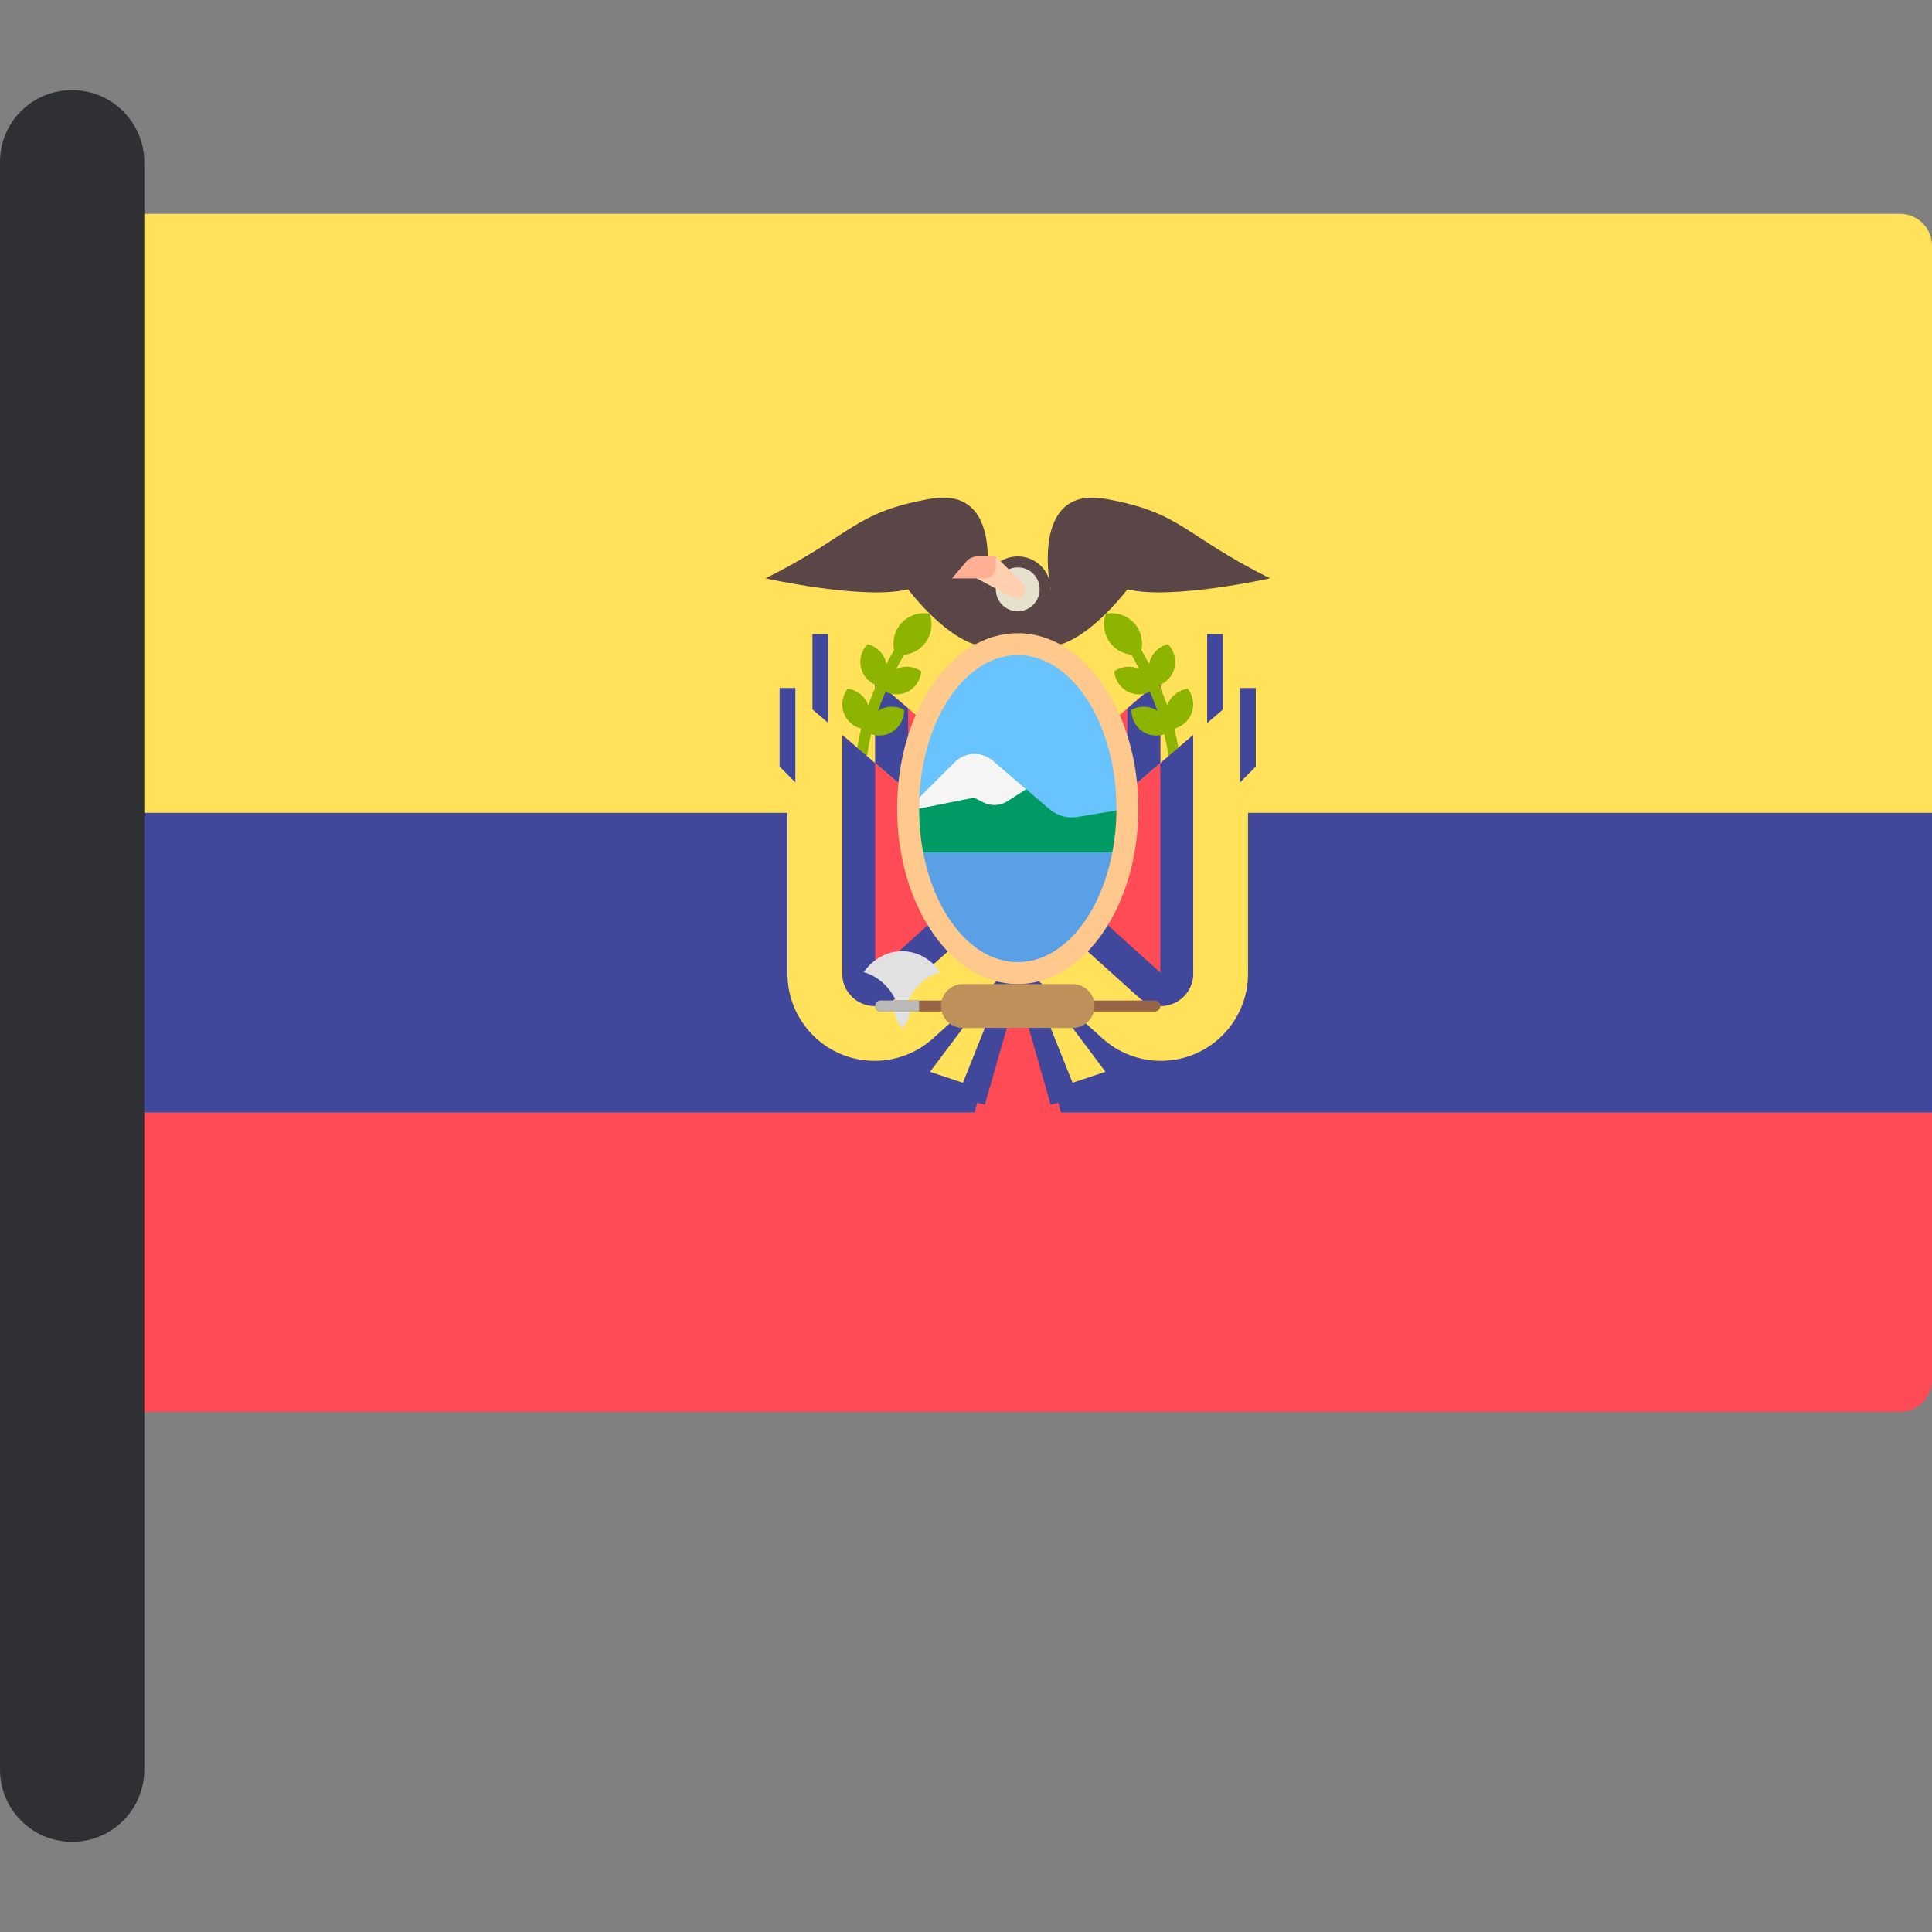 <?xml version="1.0" encoding="iso-8859-1"?>
<!-- Uploaded to: SVG Repo, www.svgrepo.com, Generator: SVG Repo Mixer Tools -->
<svg version="1.1" id="Layer_1" xmlns="http://www.w3.org/2000/svg" xmlns:xlink="http://www.w3.org/1999/xlink" 
	 viewBox="0 0 512 512" xml:space="preserve">
<rect x="0" y="0" width="512" height="512" fill="#808080" stroke="none"/>
<path style="fill:#FF4B55;" d="M512,294.786H27.43v70.929c0,4.661,3.779,8.44,8.44,8.44h467.69c4.661,0,8.44-3.779,8.44-8.44
	V294.786z"/>
<path style="fill:#FFE15A;" d="M512,215.417H27.43V65.118c0-4.661,3.779-8.44,8.44-8.44h467.69c4.661,0,8.44,3.779,8.44,8.44
	V215.417z"/>
<rect x="27.43" y="215.418" style="fill:#41479B;" width="484.57" height="79.37"/>
<path style="fill:#FFE15A;" d="M260.998,220.105l61.026-52.307V243.5c0,12.758-10.342,23.101-23.101,23.101l0,0
	c-5.707,0-11.212-2.112-15.454-5.93l-22.471-20.223L260.998,220.105L260.998,220.105z"/>
<path style="fill:#FF4B55;" d="M293.188,249.87l-17.661-15.895v-26.324l31.966-27.4v19.137v44.111c0,4.726-3.844,8.571-8.571,8.571
	C296.801,252.071,294.764,251.289,293.188,249.87z"/>
<path style="fill:#41479B;" d="M284.246,200.178v29.923l14.53,13.119v-44.015v-11.482l8.717-7.473v19.137v44.111
	c0,4.726-3.844,8.571-8.571,8.571c-2.121,0-4.158-0.782-5.734-2.201l-17.661-15.895v-26.324L284.246,200.178z"/>
<path style="fill:#FFE15A;" d="M278.434,220.105l-61.026-52.307V243.5c0,12.758,10.342,23.101,23.1,23.101l0,0
	c5.707,0,11.212-2.112,15.454-5.93l22.471-20.223L278.434,220.105L278.434,220.105L278.434,220.105z"/>
<path style="fill:#FF4B55;" d="M246.242,249.87l17.661-15.895v-26.324l-31.966-27.4v19.137v44.111c0,4.726,3.846,8.571,8.571,8.571
	C242.63,252.071,244.666,251.289,246.242,249.87z"/>
<g>
	<path style="fill:#41479B;" d="M255.186,200.178v29.923l-14.53,13.119v-44.015v-11.482l-8.717-7.473v19.137v44.111
		c0,4.726,3.845,8.571,8.571,8.571c2.121,0,4.158-0.782,5.734-2.201l17.661-15.895v-26.324L255.186,200.178z"/>
	<rect x="319.91" y="168.048" style="fill:#41479B;" width="4.177" height="25.03"/>
	<rect x="215.31" y="168.048" style="fill:#41479B;" width="4.178" height="25.03"/>
</g>
<g>
	<path style="fill:#5A4646;" d="M260.998,156.173c0,0,5.812-27.606-14.53-23.974s-20.342,9.444-43.59,21.068
		c0,0,26.154,5.812,37.778,2.907c0,0,8.717,11.624,17.436,14.53h8.717L260.998,156.173z"/>
	<path style="fill:#5A4646;" d="M278.434,156.173c0,0-5.812-27.606,14.53-23.974s20.342,9.444,43.59,21.068
		c0,0-26.154,5.812-37.778,2.907c0,0-8.717,11.624-17.436,14.53h-8.717L278.434,156.173z"/>
	<path style="fill:#5A4646;" d="M278.434,170.704h-17.436v-14.55c0-4.804,3.894-8.699,8.699-8.699h0.039
		c4.804,0,8.698,3.894,8.698,8.699V170.704z"/>
</g>
<path style="fill:#E6E1CD;" d="M275.379,154.844c0.94,4.24-2.755,7.935-6.995,6.995c-2.136-0.474-3.86-2.198-4.334-4.334
	c-0.94-4.24,2.755-7.935,6.995-6.995C273.182,150.982,274.906,152.706,275.379,154.844z"/>
<path style="fill:#FFD0AF;" d="M257.244,152.419l10.928,5.835c0.917,0.49,2.046,0.322,2.781-0.414l0,0
	c0.922-0.922,0.922-2.416,0-3.338l-7.05-7.05h-1.695C259.467,147.455,257.244,149.678,257.244,152.419L257.244,152.419z"/>
<path style="fill:#FFAF94;" d="M261.033,153.267h-8.754l3.831-4.485c0.72-0.842,1.771-1.327,2.879-1.327h4.914v2.942
	C263.903,151.982,262.618,153.267,261.033,153.267z"/>
<g>
	<path style="fill:#8CB400;" d="M294.498,170.71c-1.961-2.327-2.379-5.411-1.423-8.083c2.796-0.488,5.765,0.446,7.725,2.774
		c1.675,1.988,2.161,4.518,1.689,6.882c0.58,0.986,1.29,2.255,2.072,3.751c0.039-0.213,0.031-0.424,0.091-0.637
		c0.685-2.409,2.596-4.115,4.86-4.693c1.621,1.683,2.349,4.139,1.665,6.547c-0.589,2.073-2.108,3.574-3.956,4.336
		c0.73,1.673,1.452,3.479,2.126,5.386c0.039-0.112,0.041-0.226,0.087-0.337c0.946-2.319,3.034-3.803,5.348-4.129
		c1.425,1.85,1.879,4.372,0.934,6.691c-0.828,2.03-2.546,3.367-4.508,3.9c1.011,3.987,1.681,8.217,1.681,12.476h-2.905
		c0-3.712-0.57-7.429-1.43-10.987c-1.794,0.579-3.797,0.456-5.531-0.607c-2.116-1.297-3.234-3.575-3.181-5.89
		c2.038-1.098,4.576-1.138,6.693,0.158c0.076,0.046,0.128,0.115,0.202,0.165c-0.622-1.789-1.286-3.487-1.965-5.078
		c-1.744,0.824-3.797,0.952-5.68,0.066c-2.246-1.055-3.607-3.198-3.811-5.504c1.899-1.311,4.407-1.63,6.648-0.587
		c-0.801-1.539-1.521-2.825-2.087-3.787C297.831,173.3,295.903,172.378,294.498,170.71z"/>
	<path style="fill:#8CB400;" d="M244.932,170.71c1.961-2.327,2.379-5.411,1.423-8.083c-2.796-0.488-5.765,0.446-7.725,2.774
		c-1.675,1.988-2.161,4.518-1.689,6.882c-0.58,0.986-1.29,2.255-2.072,3.751c-0.039-0.213-0.031-0.424-0.091-0.637
		c-0.685-2.409-2.596-4.115-4.86-4.693c-1.62,1.683-2.35,4.139-1.665,6.547c0.59,2.073,2.108,3.574,3.956,4.336
		c-0.73,1.673-1.452,3.479-2.126,5.386c-0.039-0.112-0.041-0.226-0.087-0.337c-0.946-2.319-3.034-3.803-5.348-4.129
		c-1.425,1.85-1.879,4.372-0.934,6.691c0.828,2.03,2.546,3.367,4.508,3.9c-1.011,3.987-1.681,8.217-1.681,12.476h2.907
		c0-3.712,0.57-7.429,1.43-10.987c1.794,0.579,3.797,0.456,5.531-0.607c2.116-1.297,3.234-3.575,3.181-5.89
		c-2.038-1.098-4.577-1.138-6.693,0.158c-0.076,0.046-0.128,0.115-0.201,0.165c0.622-1.789,1.285-3.487,1.965-5.078
		c1.744,0.824,3.797,0.952,5.68,0.066c2.246-1.055,3.607-3.198,3.811-5.504c-1.899-1.311-4.407-1.63-6.648-0.587
		c0.801-1.539,1.521-2.825,2.087-3.787C241.6,173.3,243.528,172.378,244.932,170.71z"/>
</g>
<path style="fill:#FFE15A;" d="M269.715,234.635l-61.026-52.307v75.702c0,12.758,10.342,23.101,23.1,23.101l0,0
	c5.707,0,11.212-2.112,15.454-5.93l22.471-20.223v-20.343L269.715,234.635L269.715,234.635z"/>
<path style="fill:#FF4B55;" d="M237.525,264.4l17.661-15.895v-26.324l-31.966-27.4v19.137v44.111c0,4.726,3.846,8.571,8.571,8.571
	C233.912,266.6,235.949,265.818,237.525,264.4z"/>
<path style="fill:#41479B;" d="M246.467,214.708v29.923l-14.53,13.119v-44.014v-11.482l-8.717-7.473v19.137v44.111
	c0,4.726,3.846,8.571,8.571,8.571c2.122,0,4.158-0.782,5.734-2.201l17.661-15.895V222.18L246.467,214.708z"/>
<path style="fill:#FFE15A;" d="M269.715,234.635l61.026-52.307v75.702c0,12.758-10.342,23.101-23.101,23.101l0,0
	c-5.707,0-11.212-2.112-15.454-5.93l-22.471-20.223L269.715,234.635L269.715,234.635z"/>
<path style="fill:#FF4B55;" d="M301.905,264.4l-17.661-15.895v-26.324l31.966-27.4v19.137v44.111c0,4.726-3.845,8.571-8.571,8.571
	C305.519,266.6,303.483,265.818,301.905,264.4z"/>
<path style="fill:#41479B;" d="M292.963,214.708v29.923l14.53,13.119v-44.014v-11.482l8.718-7.473v19.137v44.111
	c0,4.726-3.845,8.571-8.571,8.571c-2.122,0-4.158-0.782-5.734-2.201l-17.661-15.895V222.18L292.963,214.708z"/>
<ellipse style="fill:#69C3FF;" cx="269.71" cy="214.288" rx="29.06" ry="43.593"/>
<path style="fill:#009B64;" d="M243.562,225.916h52.307l2.905-11.624l-13.243,2.207c-2.658,0.443-5.374-0.314-7.419-2.068
	l-15.033-12.886c-1.343-1.151-3.054-1.784-4.824-1.784l0,0c-1.965,0-3.851,0.781-5.241,2.171l-9.453,9.453L243.562,225.916
	L243.562,225.916z"/>
<path style="fill:#F5F5F5;" d="M266.958,212.34l4.992-3.189l-8.872-7.604c-1.343-1.151-3.054-1.784-4.823-1.784l0,0
	c-1.965,0-3.851,0.781-5.241,2.171l-9.453,9.453v2.907l14.53-2.907l2.569,1.285C262.672,213.677,265.064,213.551,266.958,212.34z"/>
<polygon style="fill:#5AA0E6;" points="243.562,225.916 246.467,243.352 260.998,257.883 269.715,257.883 281.339,254.976 
	292.963,243.352 295.869,225.916 "/>
<path style="fill:#FFC88C;" d="M269.715,260.788c-17.626,0-31.966-20.859-31.966-46.495s14.34-46.495,31.966-46.495
	s31.966,20.858,31.966,46.495S287.341,260.788,269.715,260.788z M269.715,173.609c-14.421,0-26.154,18.251-26.154,40.684
	s11.733,40.683,26.154,40.683s26.154-18.251,26.154-40.683S284.136,173.609,269.715,173.609z"/>
<g>
	<path style="fill:#E1E1E1;" d="M249.215,257.621c-2.437-3.364-6.063-5.551-10.171-5.551s-7.734,2.187-10.171,5.551
		c4.155,1.151,7.555,4.525,9.165,8.971c0.649,1.79,1.006,3.756,1.006,5.819C239.044,265.223,243.387,259.236,249.215,257.621z"/>
	<path style="fill:#E1E1E1;" d="M241.351,266.789c0,0-0.227,3.875-2.213,5.691l-0.083-0.068c-1.987-1.817-2.213-5.691-2.213-5.691
		L241.351,266.789z"/>
</g>
<path style="fill:#966446;" d="M306.043,268.053h-72.656c-0.801,0-1.45-0.649-1.45-1.45v-0.006c0-0.801,0.649-1.45,1.45-1.45h72.656
	c0.801,0,1.45,0.649,1.45,1.45v0.006C307.493,267.404,306.844,268.053,306.043,268.053z"/>
<path style="fill:#BE915A;" d="M284.258,272.412h-29.085c-3.203,0-5.799-2.596-5.799-5.799v-0.025c0-3.203,2.596-5.799,5.799-5.799
	h29.085c3.203,0,5.799,2.596,5.799,5.799v0.025C290.057,269.816,287.46,272.412,284.258,272.412z"/>
<path style="fill:#B9B9B9;" d="M243.562,265.148H233.39c-0.803,0-1.453,0.651-1.453,1.453s0.651,1.453,1.453,1.453h10.171
	L243.562,265.148L243.562,265.148z"/>
<polygon style="fill:#FF4B55;" points="269.715,272.412 269.715,298.963 258.091,295.659 263.903,272.412 "/>
<polygon style="fill:#41479B;" points="266.81,272.412 260.998,292.754 249.374,289.848 258.091,272.412 "/>
<polygon style="fill:#FFE15A;" points="255.186,272.412 246.467,284.036 255.186,286.942 260.998,272.412 "/>
<polygon style="fill:#FF4B55;" points="269.715,272.412 269.715,298.963 281.339,295.659 275.527,272.412 "/>
<polygon style="fill:#41479B;" points="272.622,272.412 278.434,292.754 290.057,289.848 281.339,272.412 "/>
<polygon style="fill:#FFE15A;" points="284.246,272.412 292.963,284.036 284.246,286.942 278.434,272.412 "/>
<g>
	<polygon style="fill:#41479B;" points="210.779,207.355 206.603,203.145 206.603,182.324 210.779,182.324 	"/>
	<polygon style="fill:#41479B;" points="332.792,203.145 328.614,207.355 328.614,182.324 332.792,182.324 	"/>
</g>
<path style="fill:#2E3033;" d="M19.122,488.101L19.122,488.101C8.561,488.101,0,479.539,0,468.979V42.864
	C0,32.39,8.491,23.899,18.965,23.899h0.157c10.561,0,19.122,8.561,19.122,19.122v425.958
	C38.244,479.539,29.683,488.101,19.122,488.101z"/>
</svg>